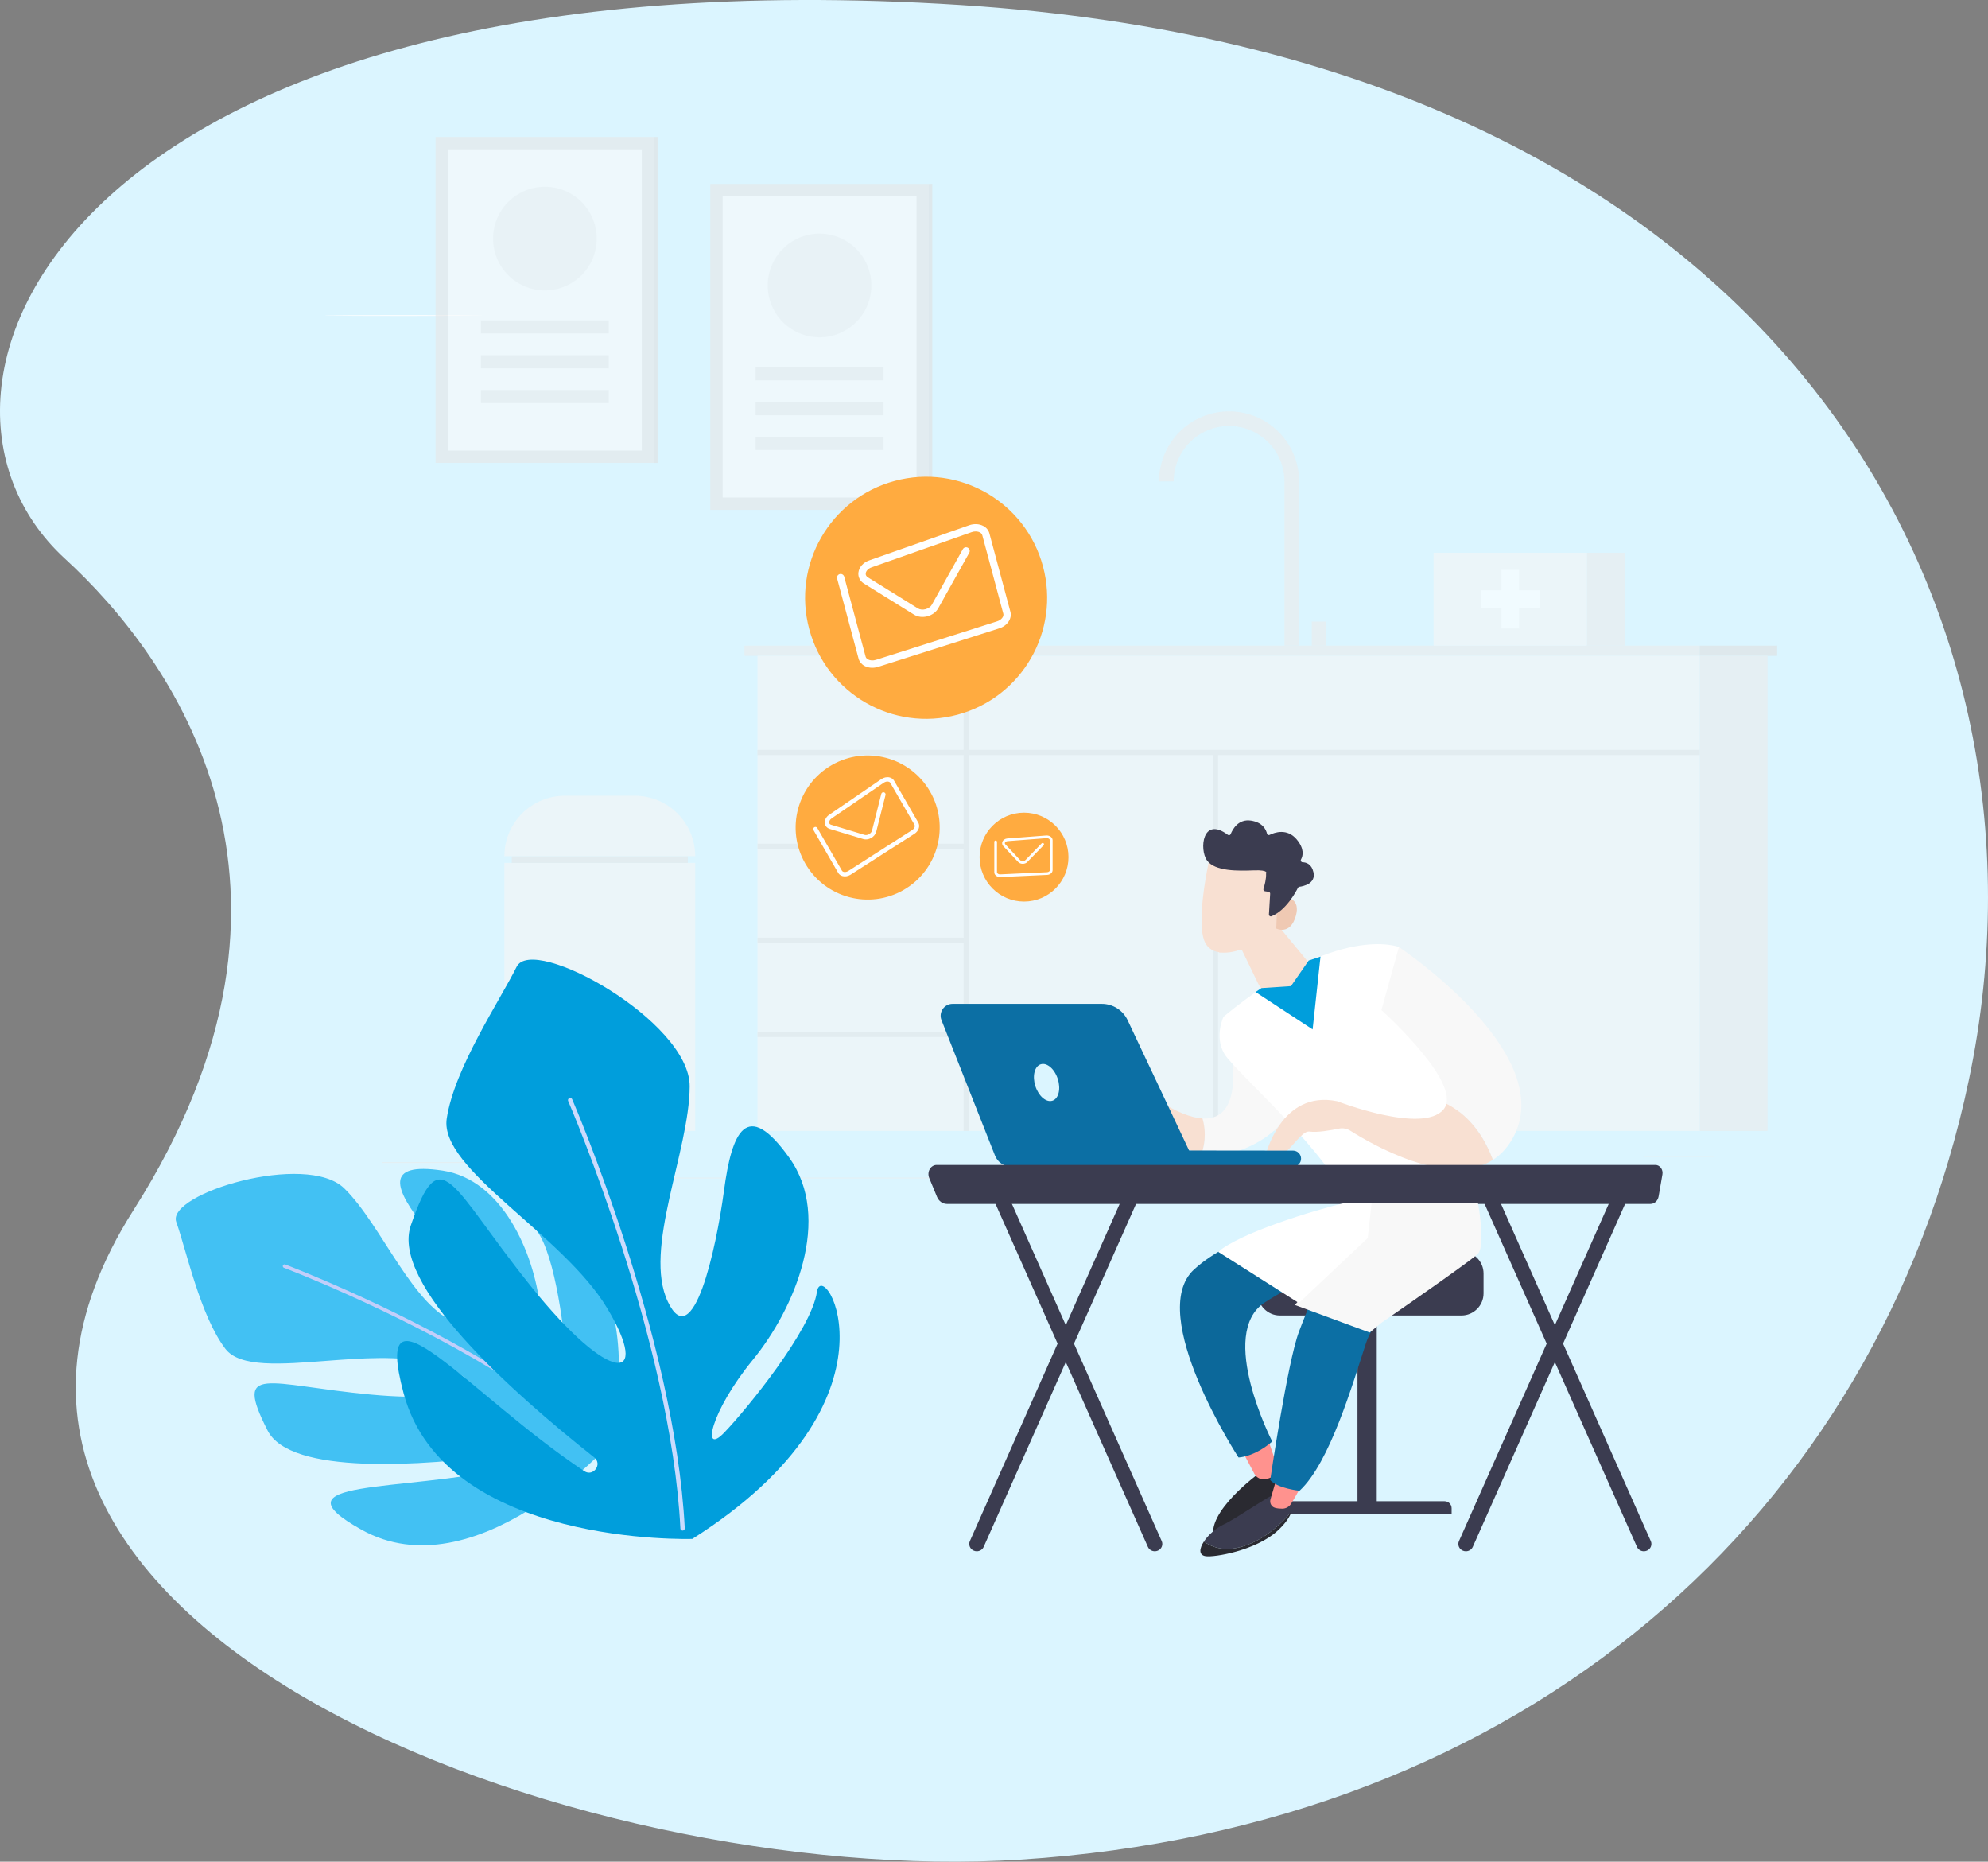 <?xml version="1.0" encoding="UTF-8"?> <svg xmlns="http://www.w3.org/2000/svg" width="690" height="646" viewBox="0 0 690 646" fill="none"><rect x="0" y="0" width="690" height="646" fill="#808080" stroke="none"/> <path d="M354.181 645.281C201.714 655.028 -45.942 564.957 46.352 419.889C117.835 307.53 59.529 227.77 22.525 193.846C-42.601 134.134 25.403 -17.87 333.308 1.732C614.473 19.63 718.753 206.683 683.341 374.829C651.57 525.684 529.171 634.091 354.181 645.281Z" fill="#DBF5FF"></path> <path d="M113.01 109.458L119.8 109.402L126.605 109.37L140.192 109.346L153.786 109.37L160.576 109.402L167.373 109.466L167.389 109.474L167.373 109.506L160.576 109.562L153.786 109.602L140.192 109.626L126.605 109.602L119.8 109.57L113.01 109.514L112.979 109.482L113.01 109.458Z" fill="white"></path> <g opacity="0.6"> <path d="M487.311 416.379H476.258V416.697H487.311V416.379Z" fill="#EBEBEB"></path> <path d="M594.871 401.115H570.461V401.433H594.871V401.115Z" fill="#EBEBEB"></path> <path d="M187.666 403.252H132.729V403.57H187.666V403.252Z" fill="#EBEBEB"></path> <path d="M207.05 403.252H198.998V403.57H207.05V403.252Z" fill="#EBEBEB"></path> <path d="M352.389 408.62H233.229V408.938H352.389V408.62Z" fill="#EBEBEB"></path> <path d="M227.047 47.524H151.172V160.631H227.047V47.524Z" fill="#E6E6E6"></path> <path d="M227.048 160.644H228.244V47.537H227.048V160.644Z" fill="#E0E0E0"></path> <path d="M222.762 156.344V51.824L155.473 51.824V156.344H222.762Z" fill="#FAFAFA"></path> <path d="M201.84 95.505C208.864 88.481 208.864 77.093 201.84 70.069C194.816 63.044 183.428 63.044 176.404 70.069C169.38 77.093 169.38 88.481 176.404 95.505C183.428 102.529 194.816 102.529 201.84 95.505Z" fill="#F0F0F0"></path> <path d="M211.302 111.176H166.922V115.717H211.302V111.176Z" fill="#EBEBEB"></path> <path d="M211.302 123.26H166.922V127.801H211.302V123.26Z" fill="#EBEBEB"></path> <path d="M211.302 135.331H166.922V139.872H211.302V135.331Z" fill="#EBEBEB"></path> <path d="M322.398 63.819H246.523V176.925H322.398V63.819Z" fill="#E6E6E6"></path> <path d="M322.396 176.912H323.592V63.806H322.396V176.912Z" fill="#E0E0E0"></path> <path d="M318.109 172.638V68.118H250.821V172.638H318.109Z" fill="#FAFAFA"></path> <path d="M301.952 103.186C304.234 93.519 298.247 83.831 288.579 81.55C278.911 79.268 269.224 85.255 266.942 94.923C264.66 104.591 270.648 114.278 280.316 116.56C289.983 118.842 299.671 112.854 301.952 103.186Z" fill="#F0F0F0"></path> <path d="M306.65 127.47H262.27V132.011H306.65V127.47Z" fill="#EBEBEB"></path> <path d="M306.65 139.541H262.27V144.082H306.65V139.541Z" fill="#EBEBEB"></path> <path d="M306.65 151.612H262.27V156.153H306.65V151.612Z" fill="#EBEBEB"></path> <path d="M589.975 224.04H258.377V227.576H589.975V224.04Z" fill="#EBEBEB"></path> <path d="M589.964 227.576H616.816V224.04H589.964V227.576Z" fill="#E0E0E0"></path> <path d="M589.962 227.576H262.918V392.453H589.962V227.576Z" fill="#F5F5F5"></path> <path d="M336.275 227.576H334.443V392.453H336.275V227.576Z" fill="#E6E6E6"></path> <path d="M422.771 261.106H420.939V392.453H422.771V261.106Z" fill="#E6E6E6"></path> <path d="M335.357 359.838V358.007H262.93V359.838H335.357Z" fill="#E6E6E6"></path> <path d="M335.357 327.225V325.393H262.93V327.225H335.357Z" fill="#E6E6E6"></path> <path d="M335.357 294.61V292.779H262.93V294.61H335.357Z" fill="#E6E6E6"></path> <path d="M589.975 262.022V260.19H262.931V262.022H589.975Z" fill="#E6E6E6"></path> <path d="M589.975 392.453H613.469V227.576H589.975V392.453Z" fill="#EBEBEB"></path> <path d="M550.835 191.82H497.551V224.04H550.835V191.82Z" fill="#F5F5F5"></path> <path d="M550.836 224.04H563.963V191.82H550.836V224.04Z" fill="#EBEBEB"></path> <path d="M534.377 204.846H527.267V197.748H521.123V204.846H514.025V211.002H521.123V218.1H527.267V211.002H534.377V204.846Z" fill="white"></path> <path d="M450.893 224.04H445.805V167.042C445.805 164.518 445.308 162.019 444.342 159.687C443.376 157.355 441.961 155.236 440.176 153.451C438.391 151.667 436.272 150.251 433.94 149.285C431.609 148.319 429.109 147.822 426.585 147.822C424.061 147.822 421.562 148.319 419.23 149.285C416.898 150.251 414.779 151.667 412.995 153.451C411.21 155.236 409.794 157.355 408.828 159.687C407.862 162.019 407.365 164.518 407.365 167.042H402.277C402.277 160.595 404.838 154.412 409.397 149.854C413.956 145.295 420.138 142.734 426.585 142.734C433.032 142.734 439.215 145.295 443.774 149.854C448.332 154.412 450.893 160.595 450.893 167.042V224.04Z" fill="#EBEBEB"></path> <path d="M460.371 215.696H455.283V224.04H460.371V215.696Z" fill="#EBEBEB"></path> <path d="M298.561 221.076H293.473V224.04H298.561V221.076Z" fill="#EBEBEB"></path> <path d="M289.541 221.076H284.453V224.04H289.541V221.076Z" fill="#EBEBEB"></path> <path d="M241.296 299.431H175.062V392.453H241.296V299.431Z" fill="#F5F5F5"></path> <path d="M238.712 297.104H177.631V299.444H238.712V297.104Z" fill="#E6E6E6"></path> <path d="M196.038 276.116H220.308C225.874 276.116 231.212 278.327 235.148 282.263C239.084 286.199 241.296 291.538 241.296 297.104H175.063C175.061 294.348 175.602 291.619 176.656 289.073C177.709 286.527 179.254 284.213 181.202 282.264C183.149 280.315 185.462 278.769 188.008 277.714C190.554 276.659 193.282 276.116 196.038 276.116V276.116Z" fill="#F5F5F5"></path> <path d="M183.862 382.251H176.854C174.155 382.251 171.567 383.323 169.658 385.232C167.75 387.14 166.678 389.728 166.678 392.427H194.102C194.102 391.085 193.837 389.757 193.321 388.518C192.806 387.279 192.051 386.155 191.099 385.209C190.147 384.263 189.018 383.515 187.776 383.007C186.534 382.5 185.204 382.243 183.862 382.251Z" fill="#E6E6E6"></path> </g> <path d="M322.803 274.651C329.707 286.608 325.609 301.898 313.653 308.801C301.695 315.705 286.404 311.609 279.5 299.652C272.597 287.695 276.695 272.404 288.653 265.499C300.609 258.597 315.9 262.694 322.803 274.651Z" fill="#FFAB40"></path> <path d="M295.102 303.594C294.27 304.074 293.327 304.232 292.486 304.027C291.797 303.86 291.243 303.455 290.916 302.89L282.365 288.079C282.156 287.716 282.276 287.255 282.641 287.044C283.002 286.835 283.466 286.96 283.675 287.322L292.226 302.133C292.377 302.394 292.647 302.505 292.845 302.553C293.336 302.672 293.931 302.547 294.445 302.22L316.577 288.048C317.339 287.56 317.713 286.73 317.408 286.201L309.012 271.659C308.858 271.393 308.582 271.28 308.375 271.234C307.866 271.117 307.254 271.257 306.732 271.614L288.657 283.978C287.919 284.483 287.731 285.122 287.793 285.516C287.841 285.843 288.065 286.075 288.436 286.186L300.082 289.709C300.542 289.845 301.122 289.754 301.637 289.463C302.147 289.156 302.534 288.714 302.654 288.243L305.883 275.482C305.985 275.076 306.4 274.83 306.802 274.934C307.207 275.037 307.455 275.448 307.353 275.853L304.124 288.615C303.902 289.491 303.267 290.27 302.383 290.782C301.502 291.281 300.502 291.419 299.645 291.159L287.994 287.639C287.069 287.358 286.431 286.653 286.291 285.749C286.121 284.638 286.698 283.481 287.799 282.728L305.879 270.362C306.735 269.776 307.798 269.547 308.711 269.756C309.421 269.915 309.992 270.323 310.326 270.901L318.722 285.443C319.439 286.684 318.853 288.391 317.394 289.325L295.262 303.497C295.207 303.532 295.155 303.563 295.102 303.594" fill="white"></path> <path d="M370.85 297.424C370.85 305.942 363.943 312.848 355.426 312.848C346.906 312.848 340 305.942 340 297.424C340 288.906 346.906 282 355.426 282C363.943 282 370.85 288.906 370.85 297.424Z" fill="#FFAB40"></path> <path d="M347.121 304.344C346.528 304.344 345.976 304.137 345.59 303.768C345.273 303.466 345.102 303.079 345.102 302.676V292.125C345.102 291.866 345.308 291.657 345.568 291.657C345.826 291.657 346.035 291.866 346.035 292.125V302.676C346.035 302.862 346.145 303.004 346.236 303.091C346.461 303.306 346.818 303.423 347.194 303.407L363.391 302.662C363.948 302.636 364.404 302.309 364.404 301.932V291.572C364.404 291.382 364.292 291.236 364.195 291.148C363.959 290.928 363.589 290.815 363.2 290.844L349.728 291.875C349.178 291.917 348.881 292.2 348.792 292.43C348.717 292.62 348.765 292.812 348.929 292.986L354.065 298.461C354.269 298.676 354.607 298.806 354.972 298.809C355.339 298.803 355.682 298.686 355.892 298.471L361.553 292.649C361.733 292.464 362.031 292.46 362.213 292.639C362.398 292.82 362.404 293.116 362.224 293.301L356.562 299.123C356.173 299.523 355.594 299.743 354.964 299.745C354.339 299.739 353.762 299.504 353.384 299.101L348.245 293.626C347.837 293.191 347.714 292.617 347.918 292.091C348.17 291.445 348.835 291.005 349.656 290.942L363.13 289.912C363.769 289.863 364.407 290.068 364.831 290.462C365.161 290.766 365.341 291.16 365.341 291.572V301.932C365.341 302.816 364.501 303.547 363.434 303.597L347.236 304.341C347.196 304.343 347.159 304.344 347.121 304.344" fill="white"></path> <path d="M362.011 196.569C368.015 218.974 354.716 242.005 332.314 248.008C309.906 254.012 286.873 240.716 280.87 218.311C274.866 195.906 288.165 172.874 310.574 166.87C332.975 160.867 356.008 174.164 362.011 196.569Z" fill="#FFAB40"></path> <path d="M304.476 231.492C302.917 231.91 301.318 231.756 300.042 231.057C298.997 230.487 298.273 229.589 297.989 228.53L290.553 200.777C290.37 200.098 290.766 199.401 291.45 199.217C292.127 199.036 292.825 199.44 293.007 200.119L300.444 227.872C300.574 228.36 300.964 228.657 301.266 228.822C302.01 229.229 303.03 229.285 304.006 228.977L346.083 215.603C347.532 215.142 348.501 213.959 348.235 212.968L340.934 185.718C340.8 185.219 340.401 184.916 340.085 184.751C339.309 184.34 338.256 184.302 337.254 184.654L302.545 196.858C301.129 197.356 300.545 198.311 300.475 198.979C300.411 199.531 300.673 200.003 301.226 200.346L318.594 211.126C319.282 211.547 320.262 211.651 321.224 211.403C322.186 211.126 323.006 210.577 323.405 209.866L334.194 190.561C334.536 189.947 335.317 189.728 335.923 190.071C336.537 190.415 336.759 191.189 336.417 191.803L325.629 211.108C324.888 212.434 323.519 213.421 321.862 213.868C320.214 214.294 318.532 214.084 317.253 213.289L299.878 202.511C298.499 201.652 297.77 200.23 297.936 198.704C298.144 196.826 299.583 195.2 301.697 194.456L336.413 182.251C338.058 181.673 339.881 181.762 341.273 182.499C342.355 183.065 343.106 183.976 343.396 185.059L350.697 212.308C351.32 214.634 349.628 217.149 346.855 218.031L304.777 231.404C304.673 231.437 304.575 231.466 304.476 231.492" fill="white"></path> <path d="M477.845 523.89H471.158V451.486H477.845V523.89Z" fill="#3B3C50"></path> <path d="M503.83 525.284H445.189V523.186C445.189 521.938 446.195 520.927 447.451 520.927H501.388C502.734 520.927 503.83 522.017 503.83 523.363V525.284Z" fill="#3B3C50"></path> <path d="M514.914 448.815C514.914 453.024 511.474 456.467 507.264 456.467H444.209C440.01 456.467 436.549 453.024 436.549 448.815V441.896C436.549 437.689 440.01 434.245 444.209 434.245H507.264C511.474 434.245 514.914 437.689 514.914 441.896V448.815Z" fill="#3B3C50"></path> <path d="M437.215 511.062C437.215 511.062 418.094 524.843 421.41 534.1C421.41 534.1 442.335 525.076 444.856 517.965C447.396 510.857 444.429 507.716 444.429 507.716L437.215 511.062" fill="#2A2A31"></path> <path d="M440.096 499.511L443.223 508.549C443.697 509.913 443.223 511.465 442.003 512.236C441.393 512.622 440.551 512.98 439.409 513.238C437.801 513.603 436.146 512.859 435.372 511.401L431.635 504.359L440.096 499.511" fill="url(#paint0_linear)"></path> <path d="M470.512 418.168C470.512 418.168 431.245 424.973 414.408 440.535C397.551 456.095 429.859 505.732 429.859 505.732C429.859 505.732 435.155 505.7 441.569 500.202C441.569 500.202 422.416 462.87 438.926 451.984C457.476 439.745 478.866 436.988 478.866 436.988L470.898 419.368L470.512 418.168Z" fill="#0C689A"></path> <path d="M424.744 528.979C428.95 527.032 440.849 518.7 442.86 518.332C444.861 517.965 448.348 520.323 448.348 520.323C448.348 520.323 449.193 521.847 448.29 524.501C445.502 527.883 439.295 534.328 430.951 536.73C424.812 538.496 420.529 536.85 417.848 534.922C419.324 532.683 421.937 530.275 424.744 528.979" fill="#3B3C50"></path> <path d="M430.948 536.731C439.289 534.329 445.494 527.883 448.291 524.502C447.67 526.298 446.262 528.609 443.251 531.319C435.774 538.041 421.489 540.463 418.45 539.996C416.013 539.622 416.246 537.373 417.848 534.923C420.528 536.851 424.811 538.497 430.948 536.731Z" fill="#2A2A31"></path> <path d="M451.911 514.441C451.863 515.6 449.488 519.573 448.115 521.802C447.454 522.862 446.295 523.509 445.049 523.512C444.261 523.515 443.356 523.446 442.519 523.209C441.293 522.853 440.592 521.533 440.952 520.296L443.658 511.062L451.911 514.441" fill="url(#paint1_linear)"></path> <path d="M508.316 406.382C508.316 406.382 517.035 429.699 508.316 436.791C499.597 443.883 478.785 451.866 474.138 465.991C469.491 480.116 461.6 507.565 451.053 517.287C451.053 517.287 443.637 516.569 440.869 513.614C440.869 513.614 446.87 472.636 450.841 462.121C454.276 453.015 459.327 439.871 469.016 432.525C471.794 430.423 471.319 427.092 470.026 423.857L467.682 417.965L508.316 406.382" fill="#0C6FA4"></path> <path d="M417.36 388.105C431.984 388.985 427.427 365.626 427.164 364.696L449.359 380.371C449.359 380.371 448.183 392.865 429.73 399.418C425.056 401.075 420.79 401.148 417.029 400.337C418.633 395.647 418.302 391.438 417.36 388.105" fill="#F8F8F8"></path> <path d="M389.084 381.073C394.542 377.282 400.715 381.073 400.715 381.073C407.993 385.838 413.385 387.864 417.357 388.104C418.31 391.437 418.634 395.646 417.033 400.336C408.86 398.583 403.03 392.676 400.487 389.644C399.572 388.554 397.953 388.364 396.838 389.246C395.704 390.141 394.609 391.368 394.799 392.659C395.2 395.206 392.237 396.015 392.018 395.092C391.799 394.168 393.028 388.694 393.028 388.694C393.028 388.694 387.122 394.637 384.816 396.92C382.511 399.203 379.605 396.92 379.605 396.92C379.605 396.92 383.645 384.862 389.084 381.073Z" fill="#F8E0D2"></path> <path d="M485.538 328.619C485.538 328.619 464.269 320.102 424.674 352.787C424.674 352.787 421.366 359.631 424.976 365.724C428.587 371.817 462.957 401.503 467.677 417.965C467.677 417.965 488.171 424.619 509.34 408.84C509.34 408.84 507.474 363.023 485.538 328.619Z" fill="white"></path> <path d="M443.485 321.019L453.948 333.714C455.001 334.975 455.226 336.729 454.504 338.195C453.051 341.16 449.599 345.476 441.954 344.881C439.682 344.703 437.664 343.33 436.669 341.276L429.346 326.139L443.485 321.019" fill="#F8E0D2"></path> <path d="M502.019 382.992C504.487 372.933 479.467 350.511 479.467 350.511L485.546 328.62C485.546 328.62 539.555 364.577 525.795 393.494C523.816 397.639 521.205 400.543 518.166 402.484C513.82 390.776 506.884 385.408 502.019 382.992" fill="#F8F8F8"></path> <path d="M458.32 331.94L455.588 357.21L435.781 344.234L437.83 342.868L448.075 342.185L454.222 333.306L458.32 331.94Z" fill="#009EDC"></path> <path d="M464.12 382.127C464.12 382.127 493.777 393.642 501.017 384.982C501.504 384.394 501.828 383.725 502.011 382.993C506.878 385.411 513.803 390.778 518.153 402.486C502.548 412.453 475.892 396.941 468.682 392.368C467.496 391.616 466.077 391.352 464.698 391.637C461.92 392.213 457.114 393.062 454.518 392.662C450.736 392.078 445.291 405.447 439.146 401.323C439.146 401.323 444.409 378.087 464.12 382.127Z" fill="#F8E0D2"></path> <path d="M420.698 302.369C420.601 302.777 423.162 330.529 423.162 330.529L438.98 328.73L440.458 302.067C440.458 302.067 422.466 295.536 420.698 302.369Z" fill="#F8E0D2"></path> <path d="M442.844 322.151C442.844 322.151 440.871 313.878 444.001 312.249C447.141 310.619 451.361 312.107 449.776 317.77C447.793 324.813 442.844 322.151 442.844 322.151Z" fill="#EFC9B3"></path> <path d="M448.932 404.83L448.796 404.833L386.566 404.766C385.029 404.764 383.783 403.515 383.783 401.977C383.783 400.439 385.039 399.168 386.566 399.195L448.805 399.263C450.333 399.264 451.579 400.512 451.579 402.051C451.579 403.541 450.411 404.757 448.932 404.83Z" fill="#0C6FA4"></path> <path d="M330.628 348.335H382.44C386.263 348.335 389.753 350.541 391.379 353.999L415.34 404.8H350.938C348.476 404.8 346.26 403.293 345.357 401.003L326.777 353.994C325.703 351.279 327.699 348.335 330.628 348.335Z" fill="#0C6FA4"></path> <path d="M367.133 374.381C368.258 377.87 367.429 381.258 365.28 381.949C363.132 382.64 360.486 380.372 359.361 376.883C358.236 373.393 359.066 370.006 361.214 369.315C363.363 368.624 366.009 370.892 367.133 374.381Z" fill="#DBF5FF"></path> <path d="M339.028 538.294C338.681 538.294 338.333 538.227 337.995 538.086C336.671 537.535 336.051 536.045 336.624 534.761L391.469 411.337C392.033 410.053 393.573 409.46 394.898 410.012C396.222 410.565 396.842 412.053 396.269 413.338L341.424 536.761C341.01 537.72 340.043 538.294 339.028 538.294" fill="#3B3C50"></path> <path d="M400.814 538.292C399.795 538.292 398.833 537.719 398.408 536.76L343.568 413.337C343.002 412.052 343.605 410.564 344.936 410.011C346.257 409.458 347.804 410.051 348.37 411.336L403.211 534.761C403.777 536.044 403.173 537.534 401.843 538.086C401.512 538.226 401.154 538.292 400.814 538.292Z" fill="#3B3C50"></path> <path d="M508.78 538.295C508.436 538.295 508.081 538.229 507.748 538.088C506.412 537.536 505.807 536.046 506.381 534.762L561.214 411.338C561.788 410.054 563.332 409.461 564.647 410.014C565.983 410.566 566.588 412.055 566.014 413.34L511.18 536.763C510.753 537.722 509.793 538.295 508.78 538.295" fill="#3B3C50"></path> <path d="M570.561 538.294C569.545 538.294 568.592 537.72 568.162 536.762L513.313 413.339C512.748 412.055 513.366 410.566 514.686 410.013C516.017 409.459 517.546 410.052 518.123 411.337L572.961 534.761C573.537 536.045 572.919 537.535 571.599 538.087C571.253 538.227 570.907 538.294 570.561 538.294Z" fill="#3B3C50"></path> <path d="M419.513 299.274C419.513 299.274 414.949 319.979 418.203 326.925C421.464 333.867 434.274 330.303 443.002 321.5L443.747 299.744L419.513 299.274Z" fill="#F8E0D2"></path> <path d="M576.999 407.527C577.136 406.717 576.947 405.88 576.474 405.244C576.001 404.607 575.308 404.24 574.573 404.24H325.088C324.122 404.24 323.219 404.792 322.694 405.706C322.169 406.619 322.106 407.768 322.515 408.752L325.214 415.303C325.833 416.803 327.178 417.764 328.658 417.764H572.862C574.237 417.764 575.413 416.674 575.676 415.163L576.999 407.527" fill="#3B3C50"></path> <path d="M512.956 435.07C515.142 432.885 513.867 422.094 512.956 417.313H467.73L470.612 428.24L449.439 452.828L475.393 462.389L479.491 458.974C489.735 451.917 510.771 437.256 512.956 435.07Z" fill="#F8F8F8"></path> <path d="M422.805 434.387C430.454 427.831 455.588 420.045 467.198 417.313H476.077L474.711 429.606L450.807 452.145L422.805 434.387Z" fill="white"></path> <path d="M211.878 500.849C211.878 500.849 164.799 552.752 125.48 530.816C93.88 513.186 138.775 517.793 176.856 509.463C179.845 508.809 179.062 504.342 176.031 504.744C146.235 508.694 100.77 511.924 92.874 496.387C80.952 472.934 92.513 480.54 128.795 483.928C165.076 487.317 172.066 478.358 148.384 472.777C138.216 470.381 125.467 471.289 113.535 472.198C97.676 473.405 83.258 474.611 78.251 468.063C69.475 456.586 64.678 433.808 61.179 424.01C57.682 414.213 106.342 399.513 119.497 412.374C132.653 425.235 143.336 453.942 158.948 459.184C174.559 464.424 157.766 439.031 147.412 425.924C137.058 412.818 132.953 403.077 153.639 406.203C174.327 409.329 185.261 434.576 187.442 453.422C189.622 472.268 196.909 482.81 196.578 473.485C196.249 464.162 192.866 435.569 186.253 426.971C179.64 418.376 226.84 428.866 211.878 500.849" fill="#42C1F3"></path> <path d="M171.728 475.721C136.108 454.163 99.056 440.116 98.554 439.928C98.234 439.808 98.072 439.451 98.192 439.13C98.284 438.883 98.521 438.73 98.771 438.73C98.843 438.73 98.917 438.742 98.989 438.77C99.472 438.95 133.757 451.947 168.138 472.143C169.314 473.338 170.514 474.533 171.728 475.721" fill="#C2CEFA"></path> <path d="M240.302 533.999C240.302 533.999 154.324 536.835 140.073 483.432C128.619 440.512 162.912 484.026 202.79 510.483C205.919 512.56 209.189 508.053 206.243 505.723C177.306 482.83 135.62 445.507 142.57 425.273C153.063 394.728 156.232 411.417 184.241 446.298C212.249 481.176 226.12 479.685 210.806 454.041C195.494 428.395 152.428 405.725 155.048 388.185C157.667 370.644 173.653 346.953 179.301 335.5C184.95 324.046 239.478 354.387 239.38 376.972C239.28 399.557 223.099 433.499 231.817 451.74C240.534 469.982 248.572 433.482 251.282 413.158C253.991 392.832 259.072 380.891 273.989 401.8C288.905 422.708 275.989 453.916 261.237 471.939C246.486 489.961 243.418 505.39 251.356 497.134C259.294 488.878 281.61 461.468 283.541 448.295C285.472 435.122 316.545 485.696 240.302 533.999" fill="#009EDC"></path> <path d="M236.911 531.115C236.797 531.115 236.689 531.089 236.591 531.043C236.346 530.929 236.168 530.685 236.155 530.393C232.799 464.566 197.551 382.864 197.196 382.047C197.029 381.662 197.205 381.215 197.59 381.047C197.687 381.004 197.79 380.984 197.891 380.984C198.183 380.984 198.464 381.154 198.589 381.44C198.947 382.261 234.302 464.21 237.672 530.317C237.693 530.735 237.37 531.092 236.952 531.113C236.939 531.114 236.924 531.115 236.911 531.115Z" fill="#CBDBFD"></path> <path d="M439.049 309.273C438.652 309.216 438.405 308.824 438.527 308.445C438.892 307.294 439.536 304.976 439.43 303.132C439.43 303.132 440.608 301.817 435.199 302.015C429.79 302.212 421.708 302.432 418.922 298.558C416.203 294.782 417.329 283.07 426.171 289.692C426.504 289.945 426.987 289.819 427.147 289.428C427.826 287.747 429.825 284.091 434.193 284.756C438.284 285.375 439.436 287.925 439.759 289.282C439.852 289.682 440.296 289.89 440.662 289.708C442.404 288.846 446.728 287.318 450.052 291.27C452.781 294.527 452.266 296.944 451.549 298.255C451.316 298.68 451.616 299.19 452.096 299.203C453.411 299.236 455.256 299.827 455.883 302.702C456.758 306.675 452.285 307.548 450.99 307.716C450.779 307.743 450.596 307.87 450.497 308.062C449.758 309.541 446.34 315.9 441.3 317.954C440.864 318.131 440.39 317.784 440.421 317.312L440.85 310.133C440.87 309.8 440.634 309.505 440.302 309.458L439.049 309.273" fill="#3B3C50"></path> <defs> <linearGradient id="paint0_linear" x1="795.396" y1="409.756" x2="780.996" y2="409.756" gradientUnits="userSpaceOnUse"> <stop stop-color="#FEBBBA"></stop> <stop offset="1" stop-color="#FF928E"></stop> </linearGradient> <linearGradient id="paint1_linear" x1="816.246" y1="420.266" x2="802.658" y2="420.266" gradientUnits="userSpaceOnUse"> <stop stop-color="#FEBBBA"></stop> <stop offset="1" stop-color="#FF928E"></stop> </linearGradient> </defs> </svg> 